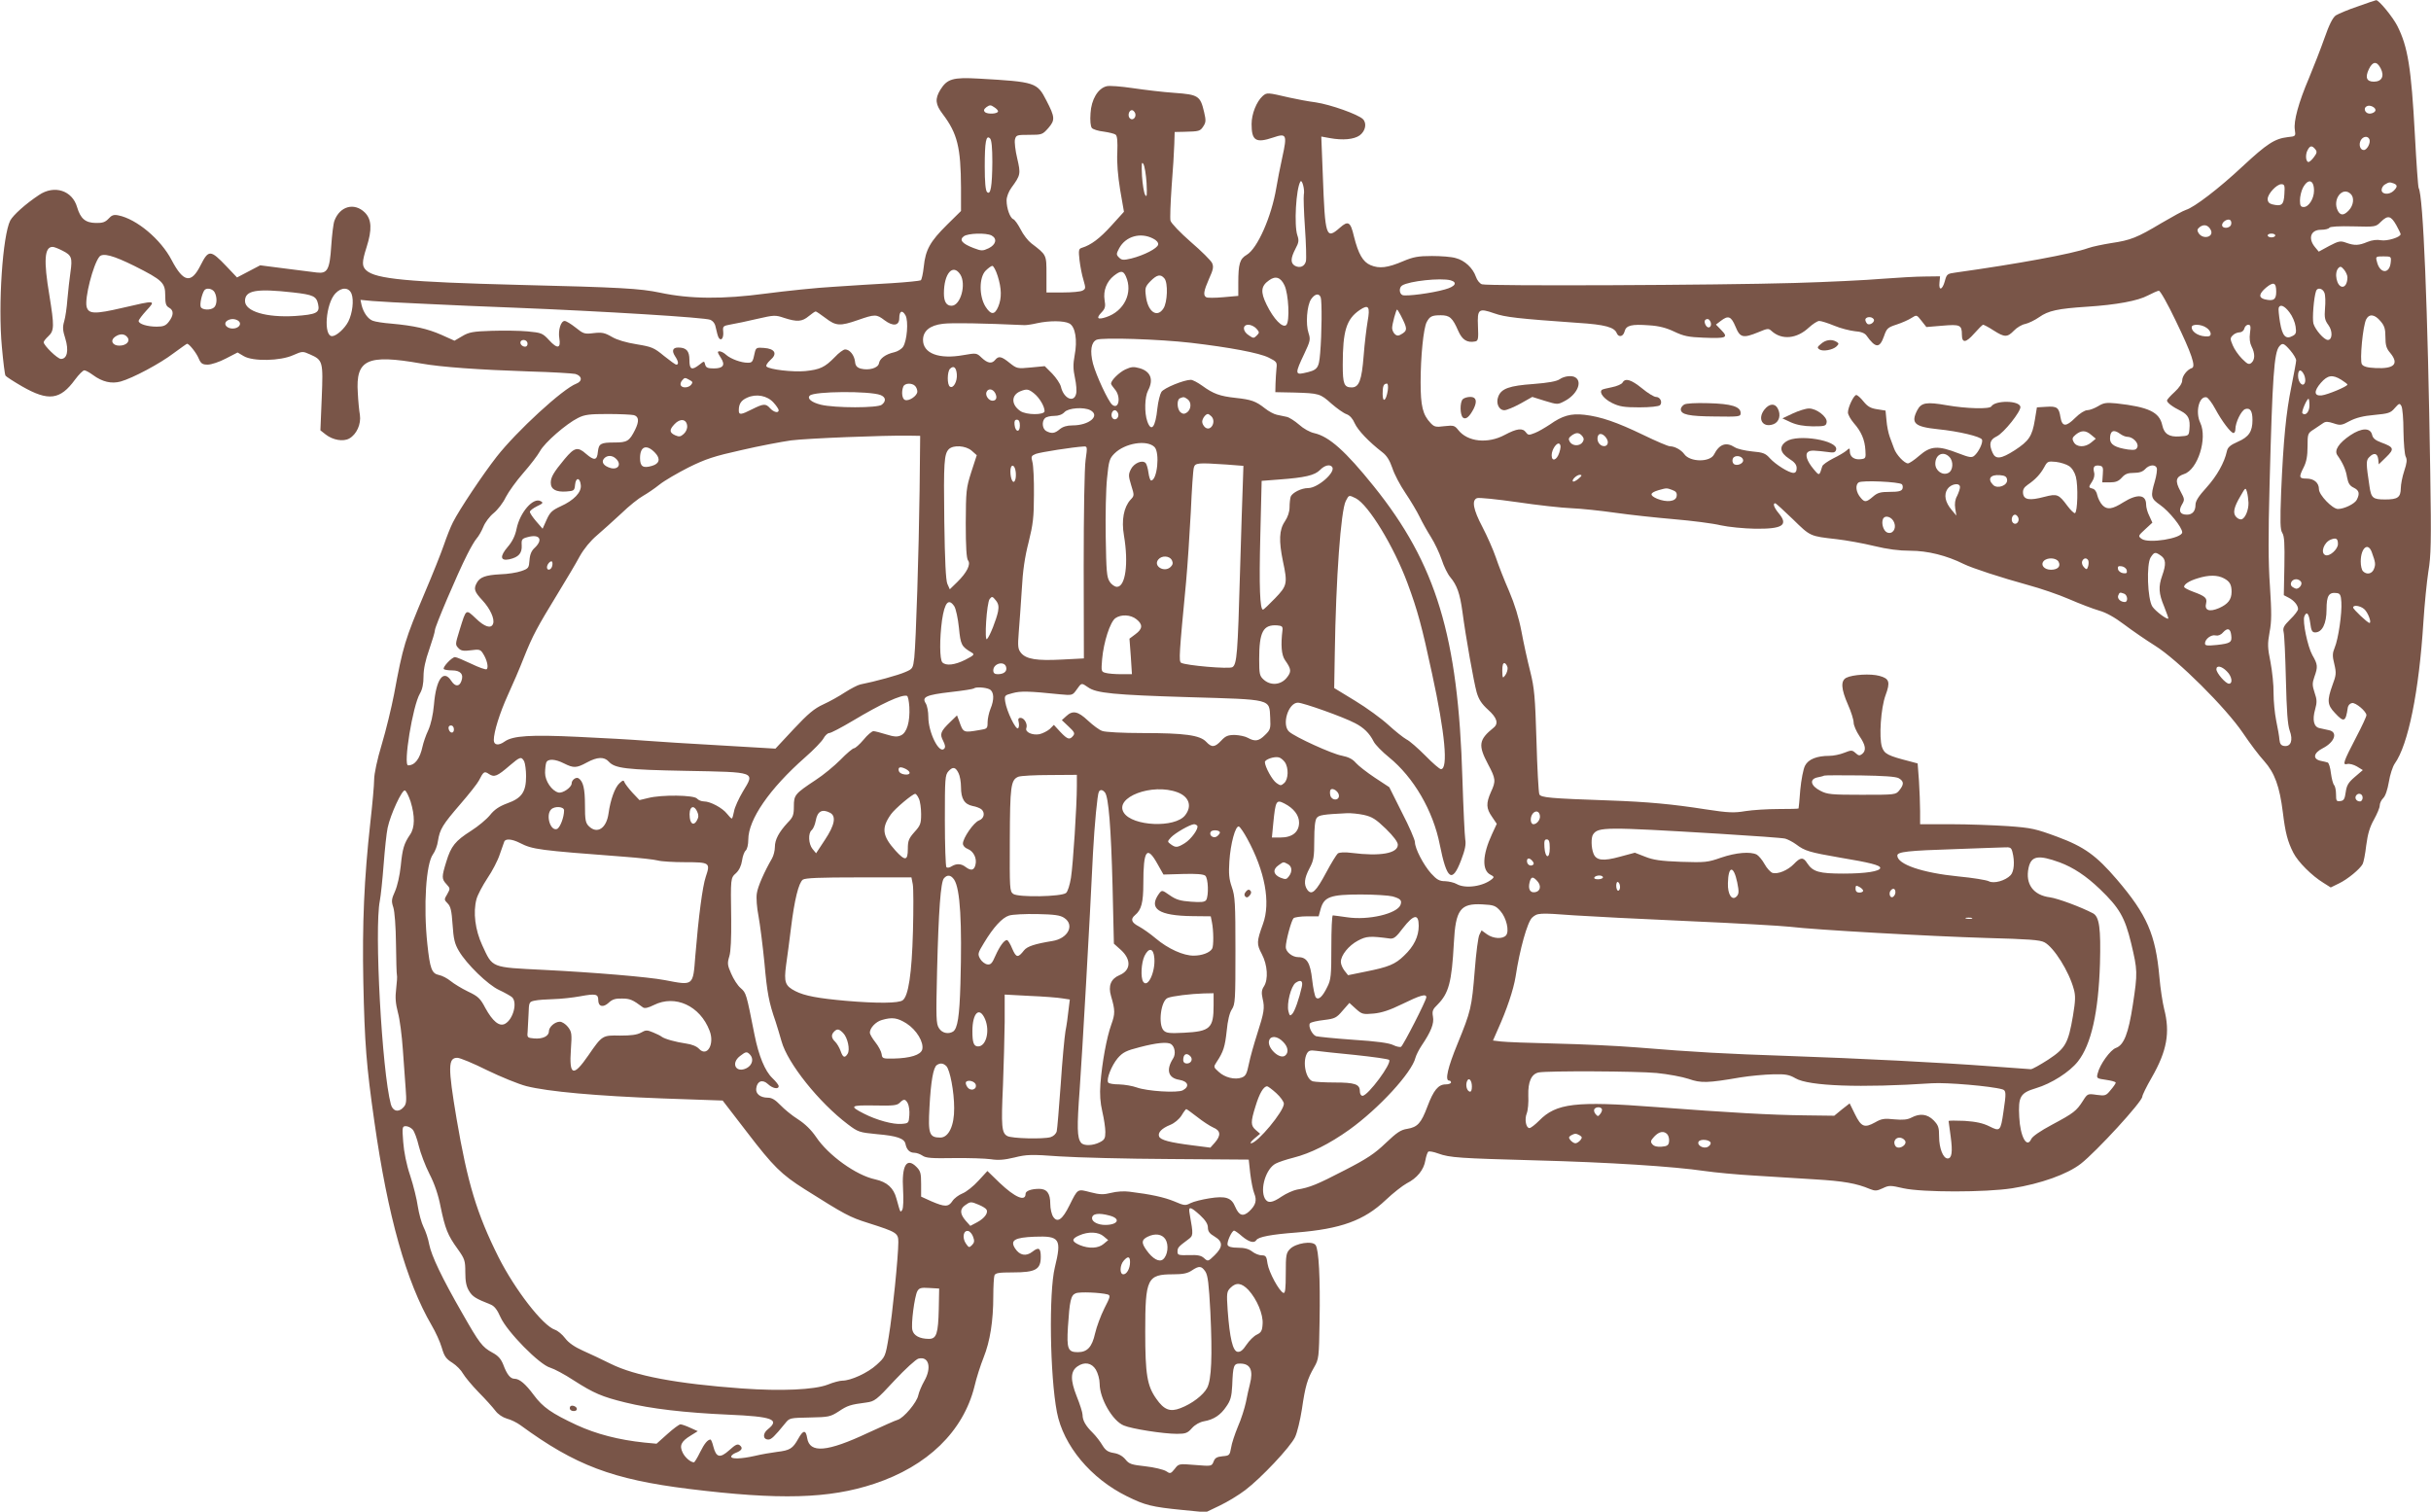 <?xml version="1.0" standalone="no"?>
<!DOCTYPE svg PUBLIC "-//W3C//DTD SVG 20010904//EN"
 "http://www.w3.org/TR/2001/REC-SVG-20010904/DTD/svg10.dtd">
<svg version="1.0" xmlns="http://www.w3.org/2000/svg"
 width="1280pt" height="796pt" viewBox="0 0 1280 796"
 preserveAspectRatio="xMidYMid meet">
<g transform="translate(0,796) scale(0.1,-0.1)"
fill="#795548" stroke="none">
<path d="M12414 7926 c-51 -17 -102 -39 -115 -47 -16 -11 -35 -48 -60 -120
-20 -57 -57 -151 -81 -209 -56 -131 -82 -229 -75 -273 5 -34 5 -35 -37 -39
-69 -8 -110 -35 -238 -154 -125 -117 -255 -216 -298 -229 -14 -4 -72 -36 -130
-70 -127 -76 -161 -90 -264 -105 -43 -7 -97 -18 -120 -26 -85 -31 -376 -84
-698 -129 -45 -6 -48 -8 -58 -46 -13 -47 -33 -52 -28 -6 l3 32 -80 -1 c-44 0
-145 -6 -225 -12 -80 -7 -287 -17 -460 -22 -405 -12 -1618 -17 -1647 -7 -12 4
-26 22 -32 40 -16 46 -59 86 -106 98 -22 7 -79 11 -126 11 -71 0 -98 -5 -150
-27 -82 -35 -126 -41 -173 -21 -40 17 -64 59 -87 151 -18 77 -30 85 -74 46
-73 -64 -78 -50 -90 277 l-8 203 44 -8 c70 -13 128 -7 158 14 31 23 39 64 17
86 -26 25 -169 76 -248 88 -40 5 -102 17 -138 25 -117 27 -119 28 -142 8 -32
-29 -58 -94 -58 -147 0 -88 22 -102 114 -71 70 24 74 15 48 -103 -12 -54 -26
-127 -32 -163 -25 -150 -99 -319 -156 -352 -36 -21 -44 -47 -44 -148 l0 -68
-79 -7 c-44 -4 -85 -4 -90 0 -17 10 -13 33 15 97 22 48 25 63 16 83 -6 13 -56
63 -112 111 -56 49 -103 98 -107 112 -3 13 0 94 6 180 7 86 13 186 14 222 l2
65 50 1 c80 2 84 3 101 29 14 21 14 32 4 75 -20 85 -30 92 -156 101 -60 4
-159 16 -220 25 -61 9 -123 14 -137 10 -46 -11 -81 -70 -85 -142 -3 -39 0 -69
7 -78 6 -7 34 -16 62 -19 28 -4 57 -11 63 -16 9 -7 11 -36 9 -93 -3 -53 3
-125 15 -198 l20 -115 -67 -74 c-61 -67 -106 -101 -155 -116 -16 -5 -18 -12
-12 -65 4 -33 13 -80 21 -105 12 -42 12 -46 -5 -55 -10 -6 -57 -10 -104 -10
l-86 0 0 95 c0 105 1 102 -80 164 -17 13 -42 45 -56 73 -14 27 -31 51 -39 54
-17 7 -35 57 -35 99 0 18 11 47 25 66 49 67 50 73 31 155 -10 41 -15 86 -12
99 6 24 10 25 75 25 67 0 70 1 101 36 36 42 35 57 -10 144 -49 96 -57 99 -355
116 -138 8 -168 -1 -204 -59 -29 -48 -26 -77 13 -128 77 -102 95 -175 96 -387
l0 -123 -74 -73 c-88 -87 -113 -131 -122 -220 -4 -37 -11 -69 -16 -72 -5 -3
-73 -10 -151 -15 -78 -4 -216 -13 -306 -19 -91 -5 -253 -22 -360 -36 -225 -30
-397 -29 -556 5 -105 22 -208 28 -745 41 -584 15 -751 31 -801 76 -24 22 -24
43 1 122 30 94 27 147 -9 183 -55 54 -131 34 -160 -43 -6 -15 -13 -76 -17
-134 -8 -124 -20 -146 -76 -139 -18 2 -93 12 -166 21 l-132 17 -61 -32 -61
-32 -56 59 c-84 88 -94 88 -136 5 -49 -98 -90 -91 -152 27 -57 110 -185 217
-281 236 -24 5 -35 1 -52 -18 -17 -18 -32 -23 -67 -22 -55 1 -80 23 -98 83
-25 88 -120 119 -201 64 -71 -47 -135 -105 -151 -134 -40 -79 -65 -443 -44
-667 7 -77 15 -144 19 -150 3 -5 43 -31 88 -57 138 -79 200 -71 278 36 20 27
42 49 49 49 7 0 27 -11 46 -25 49 -36 97 -47 145 -34 64 18 207 94 279 149 37
27 69 50 71 50 11 0 49 -48 61 -77 12 -28 20 -33 48 -33 18 0 61 14 95 32 l62
32 32 -19 c48 -29 194 -26 261 5 48 21 50 21 88 4 68 -30 70 -37 62 -230 l-7
-170 28 -22 c37 -29 92 -39 124 -21 39 22 63 76 56 124 -4 22 -9 74 -11 116
-12 176 49 205 333 155 106 -19 304 -33 572 -42 117 -3 225 -10 240 -13 36
-10 39 -38 6 -51 -72 -27 -315 -251 -420 -385 -72 -92 -197 -279 -230 -345
-13 -25 -34 -79 -48 -120 -14 -41 -59 -154 -100 -250 -105 -249 -115 -281
-162 -535 -14 -72 -43 -192 -65 -265 -24 -79 -40 -155 -40 -185 0 -27 -9 -129
-20 -225 -33 -299 -43 -535 -37 -840 7 -326 16 -441 58 -735 71 -500 168 -844
302 -1074 20 -34 44 -86 53 -117 13 -45 22 -59 56 -80 22 -14 47 -40 56 -57
10 -17 46 -61 82 -98 36 -36 75 -80 88 -97 14 -19 38 -35 61 -42 21 -5 53 -21
72 -35 288 -211 484 -285 886 -335 477 -59 738 -52 976 27 281 93 469 276 528
513 10 44 32 112 48 152 34 85 51 192 51 323 0 51 3 100 6 109 5 13 23 16 96
16 121 0 148 15 148 82 0 47 -11 53 -44 27 -33 -26 -67 -20 -91 17 -28 43 -3
58 103 62 132 5 143 -11 106 -162 -32 -132 -26 -568 11 -762 34 -176 178 -349
369 -443 95 -47 130 -56 293 -72 l122 -12 73 35 c40 19 101 56 135 82 83 63
237 226 262 279 11 23 27 89 36 147 18 124 29 159 64 220 25 44 26 50 29 245
4 225 -4 376 -21 399 -17 24 -104 10 -134 -20 -21 -21 -23 -32 -23 -129 0 -81
-3 -106 -12 -103 -22 7 -77 109 -84 154 -5 38 -9 44 -31 44 -14 0 -36 9 -50
20 -18 14 -41 20 -75 20 -33 0 -50 5 -54 14 -6 15 22 76 34 76 4 0 23 -13 42
-30 36 -30 64 -38 75 -20 10 17 78 30 211 40 234 19 356 63 470 171 39 37 89
76 111 88 54 27 90 71 98 121 4 22 11 43 16 46 5 3 28 -1 52 -10 61 -22 112
-25 512 -36 384 -10 727 -32 890 -56 55 -8 172 -19 260 -24 88 -6 232 -15 320
-20 152 -9 220 -21 291 -51 27 -11 37 -10 67 4 33 16 40 16 109 0 100 -22 432
-22 573 0 151 24 290 74 361 129 81 63 324 327 324 354 0 7 22 53 50 101 80
140 97 236 65 360 -8 32 -20 108 -25 168 -20 224 -65 328 -224 514 -108 126
-171 172 -314 225 -114 42 -135 47 -260 56 -76 5 -210 10 -299 10 l-163 0 0
68 c0 38 -3 110 -6 160 l-7 92 -41 11 c-117 30 -134 39 -147 76 -16 50 -6 204
19 272 26 70 20 88 -32 102 -46 13 -142 7 -175 -10 -30 -16 -27 -59 9 -141 17
-38 30 -80 30 -95 0 -14 14 -46 30 -70 33 -48 38 -76 15 -95 -13 -10 -19 -10
-35 5 -18 16 -22 16 -60 1 -22 -9 -57 -16 -78 -16 -66 0 -111 -18 -128 -52 -9
-17 -20 -74 -25 -127 -4 -53 -8 -97 -9 -98 0 -2 -48 -3 -106 -3 -58 0 -136 -5
-174 -11 -59 -10 -89 -9 -207 9 -178 28 -310 40 -508 47 -315 11 -363 15 -370
33 -4 10 -11 136 -15 282 -7 232 -11 277 -33 365 -14 55 -35 150 -46 210 -14
73 -36 144 -65 212 -25 57 -56 136 -70 178 -14 41 -46 113 -71 161 -48 91 -57
140 -28 151 10 4 105 -6 211 -21 107 -16 235 -30 285 -32 51 -2 155 -13 232
-24 77 -11 217 -26 310 -34 94 -8 204 -22 245 -32 41 -9 122 -17 180 -18 147
-2 178 19 125 82 -24 29 -32 52 -18 52 4 0 45 -38 93 -84 93 -91 89 -89 230
-105 52 -6 141 -22 198 -36 70 -17 131 -25 191 -25 90 0 191 -25 281 -70 45
-22 195 -71 340 -111 63 -17 160 -50 215 -74 55 -24 126 -51 157 -60 37 -10
83 -36 132 -73 41 -31 115 -82 163 -112 120 -75 373 -327 463 -460 35 -52 85
-119 112 -148 55 -62 81 -133 98 -270 13 -107 25 -153 55 -212 25 -49 97 -121
159 -159 l38 -24 43 21 c46 22 110 75 125 102 5 9 14 54 19 99 8 61 19 97 41
136 16 29 30 62 30 73 0 12 8 29 18 39 12 11 23 45 30 85 6 38 20 81 31 97 71
99 128 380 151 746 6 94 18 213 26 265 14 82 16 156 10 525 -13 864 -37 1456
-61 1495 -3 5 -12 131 -20 282 -19 352 -37 462 -92 571 -23 46 -98 138 -112
136 -3 0 -47 -15 -97 -33z m121 -326 c21 -41 6 -70 -36 -70 -38 0 -47 22 -26
66 20 42 42 43 62 4z m-7280 -226 c0 -14 -56 -17 -69 -4 -8 8 -6 15 8 26 17
12 23 12 40 0 12 -7 21 -17 21 -22z m7252 3 c-2 -7 -13 -13 -25 -15 -26 -4
-42 26 -21 38 16 11 52 -7 46 -23z m-6530 -13 c8 -21 -13 -42 -28 -27 -13 13
-5 43 11 43 6 0 13 -7 17 -16z m-752 -257 c-1 -128 -9 -177 -28 -158 -8 8 -12
53 -12 134 0 131 7 169 28 148 8 -8 12 -49 12 -124z m7251 119 c7 -19 -13 -56
-30 -56 -19 0 -28 28 -16 51 12 22 38 25 46 5z m-286 -51 c11 -13 10 -21 -7
-43 -11 -15 -24 -26 -29 -25 -14 3 -16 40 -4 62 13 25 23 26 40 6z m-6153
-178 c3 -65 2 -78 -7 -64 -7 11 -14 56 -17 100 -3 65 -2 78 7 64 7 -11 14 -56
17 -100z m828 -62 c-2 -11 0 -89 6 -174 6 -85 8 -165 5 -177 -7 -27 -31 -37
-57 -24 -25 14 -24 40 2 90 18 33 19 45 10 71 -18 53 -7 245 16 283 9 14 24
-44 18 -69z m5319 21 c0 -42 -28 -86 -54 -86 -16 0 -20 7 -20 35 0 20 7 49 15
65 27 52 59 45 59 -14z m420 38 c20 -8 20 -18 0 -38 -23 -23 -64 -21 -64 4 0
10 8 24 18 29 20 12 25 13 46 5z m-576 -56 c-3 -57 -14 -66 -64 -54 -16 4 -24
13 -24 28 0 27 47 78 72 78 17 0 19 -7 16 -52z m350 0 c19 -19 14 -59 -10 -85
-26 -28 -44 -29 -58 -4 -32 60 24 133 68 89z m239 -163 c12 -22 23 -44 23 -48
0 -16 -71 -38 -104 -32 -20 4 -47 1 -71 -9 -45 -19 -68 -20 -112 -4 -30 11
-39 9 -89 -17 l-55 -30 -20 24 c-38 46 -22 91 31 91 22 0 42 5 45 11 4 6 50 9
126 7 118 -3 118 -3 146 25 36 35 52 31 80 -18z m-870 1 c-8 -20 -47 -21 -47
-1 0 18 32 37 44 25 5 -5 6 -16 3 -24z m-107 -26 c20 -38 -41 -54 -64 -17 -9
14 -7 21 7 32 22 16 44 10 57 -15z m-6419 -30 c31 -17 23 -48 -15 -67 -32 -15
-38 -15 -80 1 -60 23 -77 43 -51 62 22 16 117 19 146 4z m6759 0 c0 -5 -9 -10
-20 -10 -11 0 -20 5 -20 10 0 6 9 10 20 10 11 0 20 -4 20 -10z m-5909 -16 c19
-9 29 -22 27 -32 -4 -20 -74 -56 -141 -73 -42 -10 -51 -9 -65 5 -15 15 -15 19
1 49 34 63 112 85 178 51z m-5742 -64 c48 -24 53 -37 42 -113 -5 -34 -12 -98
-16 -142 -3 -44 -11 -97 -17 -117 -9 -30 -8 -48 6 -91 19 -62 10 -107 -23
-107 -18 0 -91 71 -91 88 0 5 11 19 25 32 31 29 31 54 5 215 -31 184 -26 255
17 255 8 0 31 -9 52 -20z m380 -81 c147 -74 161 -88 161 -155 0 -43 4 -55 20
-64 26 -14 25 -40 -1 -74 -16 -21 -29 -26 -64 -26 -49 0 -95 14 -95 30 0 6 19
31 41 55 51 55 50 55 -126 14 -146 -34 -179 -33 -189 6 -11 45 34 221 67 263
18 22 73 7 186 -49z m11879 20 c-6 -64 -58 -61 -73 4 -7 26 -6 27 35 27 40 0
41 -1 38 -31z m-7335 -72 c21 -66 22 -117 3 -162 -19 -45 -39 -44 -68 2 -33
55 -33 151 1 187 14 14 30 26 36 26 6 0 19 -24 28 -53z m7107 -7 c0 -29 -11
-50 -26 -50 -30 0 -46 74 -21 99 10 10 15 8 30 -10 9 -11 17 -29 17 -39z
m-7304 15 c33 -51 2 -165 -46 -165 -27 0 -40 22 -40 65 0 105 47 159 86 100z
m872 -10 c39 -86 -9 -184 -104 -215 -45 -15 -54 -6 -24 25 19 20 22 31 16 65
-8 49 11 98 49 128 36 28 49 28 63 -3z m203 -11 c20 -24 16 -126 -5 -158 -34
-53 -84 -17 -93 69 -5 39 -2 47 25 75 34 34 53 38 73 14z m632 -36 c22 -46 29
-190 10 -209 -19 -19 -67 31 -104 107 -33 67 -30 98 13 128 34 25 61 16 81
-26z m875 26 c38 -11 25 -33 -30 -48 -69 -20 -203 -37 -223 -30 -18 7 -20 40
-2 51 37 23 202 41 255 27z m4347 -60 c0 -42 -14 -51 -61 -40 -33 9 -30 29 7
61 40 33 54 28 54 -21z m-10855 -3 c14 -26 13 -64 -2 -79 -17 -17 -65 -15 -71
2 -6 14 5 65 18 86 10 17 44 11 55 -9z m721 -8 c13 -34 5 -102 -17 -146 -19
-37 -62 -76 -85 -77 -47 -1 -34 171 17 225 32 34 71 33 85 -2z m10388 5 c5
-13 6 -49 3 -81 -4 -50 -1 -63 18 -89 23 -31 21 -78 -3 -78 -20 0 -66 53 -76
86 -7 26 2 139 14 172 7 20 35 14 44 -10z m-10695 2 c106 -12 122 -20 131 -62
10 -45 -8 -54 -122 -62 -150 -9 -263 24 -263 79 0 56 59 67 254 45z m9911
-147 c85 -175 108 -244 86 -251 -25 -8 -51 -42 -51 -65 0 -15 -15 -38 -40 -61
-22 -20 -40 -40 -40 -45 0 -11 28 -33 73 -55 40 -21 50 -43 45 -97 -3 -33 -4
-34 -52 -37 -55 -4 -81 13 -91 59 -15 69 -71 96 -242 115 -53 5 -67 3 -96 -15
-19 -11 -44 -21 -57 -21 -13 0 -40 -17 -63 -40 -49 -49 -69 -48 -78 3 -8 51
-18 59 -75 55 l-49 -3 -11 -67 c-14 -85 -31 -110 -106 -159 -72 -46 -100 -49
-116 -14 -21 46 -15 70 21 87 38 18 129 133 125 156 -6 34 -133 35 -153 2 -9
-15 -130 -12 -234 6 -108 19 -135 14 -156 -26 -35 -68 -15 -87 108 -100 111
-11 227 -39 233 -55 6 -16 -18 -66 -41 -85 -13 -11 -26 -9 -83 13 -108 42
-146 40 -207 -13 -25 -22 -52 -40 -59 -40 -19 0 -62 46 -73 78 -6 15 -16 43
-23 62 -7 19 -15 58 -17 86 l-5 52 -44 7 c-34 5 -50 14 -72 41 -15 19 -32 34
-38 34 -13 0 -44 -64 -44 -92 0 -11 14 -36 31 -56 39 -44 58 -88 61 -143 3
-42 1 -44 -25 -47 -34 -4 -57 13 -57 41 0 18 -2 19 -17 5 -10 -9 -42 -28 -71
-42 -29 -15 -55 -33 -57 -41 -16 -52 -15 -52 -46 -15 -36 43 -47 79 -28 91 13
9 31 8 119 -3 17 -2 25 2 28 15 10 48 -202 83 -262 43 -40 -26 -34 -60 14 -91
29 -18 40 -32 40 -50 0 -17 -6 -25 -17 -25 -24 0 -94 44 -124 77 -23 26 -36
31 -94 36 -37 4 -78 13 -91 22 -45 29 -81 17 -109 -38 -21 -42 -127 -41 -157
2 -16 22 -50 41 -75 41 -10 0 -73 27 -141 60 -139 67 -223 96 -310 106 -71 8
-116 -5 -181 -51 -26 -17 -61 -38 -80 -45 -30 -12 -35 -12 -46 3 -18 25 -48
21 -112 -13 -89 -48 -196 -37 -245 26 -19 24 -25 25 -72 20 -46 -6 -54 -4 -73
16 -42 44 -53 90 -53 215 0 135 15 285 32 317 16 30 27 36 74 36 47 0 62 -13
92 -82 21 -48 47 -64 89 -56 16 3 18 13 15 80 -4 91 3 97 86 68 56 -20 126
-28 439 -50 144 -9 194 -23 206 -55 10 -23 34 -18 41 10 8 32 37 39 129 32 51
-3 90 -13 132 -33 50 -24 76 -29 153 -32 122 -5 134 0 96 39 l-29 30 25 19
c40 31 55 25 78 -30 24 -59 40 -62 121 -29 48 20 53 21 69 6 54 -49 133 -41
196 18 21 19 45 35 55 35 10 0 45 -11 79 -25 33 -14 82 -26 108 -29 32 -2 52
-10 61 -22 49 -69 70 -69 93 -4 14 41 20 46 66 61 28 9 64 25 79 35 27 17 27
17 52 -15 l26 -33 84 7 c93 8 103 4 103 -47 0 -46 21 -44 64 5 23 26 44 47 48
47 4 0 29 -13 55 -30 58 -37 72 -37 107 -1 15 16 42 32 59 35 18 4 51 20 74
36 48 34 98 45 253 55 154 10 267 31 319 59 25 13 52 25 58 25 7 1 47 -70 88
-156z m-4501 121 c7 -19 6 -191 -3 -294 -7 -82 -13 -89 -88 -105 -43 -9 -43 3
3 99 33 70 35 78 24 112 -16 47 -9 144 13 178 20 29 42 34 51 10z m-4714 -34
c118 -6 328 -15 465 -20 477 -19 1010 -52 1035 -64 17 -8 26 -22 30 -46 4 -20
10 -41 14 -48 13 -21 27 -2 24 31 -3 30 -1 31 42 39 25 4 86 17 137 29 88 20
95 21 142 5 68 -22 94 -20 129 9 17 14 33 25 37 25 3 0 27 -16 52 -35 55 -42
76 -43 171 -10 89 31 97 31 139 -1 45 -34 78 -30 78 11 0 38 16 45 33 14 16
-30 8 -133 -13 -165 -8 -12 -29 -25 -47 -29 -45 -10 -76 -33 -80 -58 -4 -25
-53 -39 -96 -28 -20 6 -28 15 -30 37 -4 34 -28 64 -52 64 -9 0 -34 -18 -55
-41 -52 -53 -77 -65 -155 -73 -66 -6 -188 8 -204 24 -5 5 4 19 20 34 39 33 25
60 -34 64 -38 3 -42 1 -48 -25 -10 -49 -13 -53 -37 -53 -35 0 -89 20 -113 41
-19 18 -44 25 -44 14 0 -3 7 -17 16 -30 24 -37 12 -55 -37 -55 -32 0 -42 4
-46 20 -5 20 -5 20 -30 0 -41 -32 -53 -26 -53 25 0 47 -16 65 -59 65 -29 0
-35 -17 -17 -45 18 -27 21 -45 7 -45 -5 0 -34 21 -65 46 -52 43 -64 48 -143
61 -56 9 -104 23 -131 39 -38 22 -52 25 -96 20 -48 -6 -54 -4 -95 29 -24 19
-50 35 -58 35 -20 0 -35 -49 -28 -91 9 -54 -10 -58 -53 -11 -35 38 -41 40
-114 47 -42 4 -127 5 -190 3 -97 -3 -119 -7 -154 -28 l-41 -24 -69 31 c-73 32
-143 48 -264 59 -41 3 -85 10 -97 15 -25 9 -49 42 -59 82 l-6 28 63 -6 c35 -3
161 -10 279 -15z m4961 -92 c-6 -35 -16 -116 -21 -182 -10 -128 -24 -166 -63
-166 -40 0 -47 18 -47 119 0 179 19 241 90 289 46 31 55 18 41 -60z m4854 47
c15 -19 29 -52 32 -74 5 -33 2 -41 -16 -50 -36 -20 -54 0 -66 72 -6 36 -9 70
-7 76 7 21 31 11 57 -24z m-4680 -15 c35 -68 36 -79 10 -96 -20 -13 -28 -14
-40 -4 -8 7 -15 22 -15 33 0 20 21 97 26 97 2 0 10 -13 19 -30z m5159 -31 c21
-24 26 -41 26 -84 0 -42 5 -60 25 -83 48 -58 22 -85 -77 -80 -44 2 -64 8 -72
20 -12 20 5 203 23 237 16 30 45 26 75 -10z m-2668 10 c7 -12 -15 -31 -31 -26
-5 2 -11 11 -13 20 -4 19 32 24 44 6z m-8608 -11 c16 -16 -3 -38 -33 -38 -30
0 -49 22 -33 38 7 7 21 12 33 12 12 0 26 -5 33 -12z m7749 -4 c9 -25 -13 -40
-26 -16 -10 19 -6 32 11 32 5 0 11 -7 15 -16z m-3377 -7 c32 -16 44 -88 28
-170 -8 -44 -8 -71 2 -117 7 -32 10 -70 6 -84 -12 -49 -66 -24 -80 38 -4 16
-25 47 -46 69 l-39 39 -73 -7 c-71 -7 -74 -6 -112 24 -43 35 -58 38 -76 16
-18 -22 -40 -18 -71 11 -27 26 -28 26 -97 14 -128 -23 -212 9 -212 80 0 47 36
77 104 85 46 6 211 3 431 -7 11 0 40 4 65 10 64 14 141 14 170 -1z m985 -27
c17 -19 17 -22 2 -37 -15 -15 -18 -15 -41 1 -34 21 -35 56 -3 56 13 0 32 -9
42 -20z m5003 4 c24 -16 30 -43 10 -45 -44 -4 -88 20 -88 48 0 18 50 17 78 -3z
m229 -27 c-4 -29 -1 -53 8 -71 19 -37 19 -70 -1 -87 -13 -10 -20 -7 -49 22
-19 19 -41 51 -49 71 -14 33 -14 38 0 52 8 9 25 16 36 16 11 0 22 8 25 20 3
11 12 20 21 20 12 0 14 -9 9 -43z m-11177 -22 c18 -21 -4 -45 -42 -45 -36 0
-49 27 -23 46 25 18 50 18 65 -1z m5600 -30 c204 -24 360 -53 410 -78 42 -21
45 -24 41 -57 -2 -19 -4 -55 -5 -80 l-1 -45 100 -2 c130 -4 136 -5 196 -59 29
-25 64 -50 79 -55 17 -6 33 -24 43 -48 17 -37 74 -97 145 -152 24 -18 39 -43
53 -83 10 -32 41 -91 69 -132 27 -40 61 -97 75 -126 14 -29 41 -77 60 -107 19
-30 44 -83 56 -118 11 -35 32 -77 45 -92 36 -43 51 -87 64 -181 18 -137 60
-371 75 -425 11 -38 26 -61 60 -92 47 -42 57 -73 29 -95 -78 -63 -82 -92 -29
-192 41 -77 42 -89 15 -147 -26 -59 -25 -86 6 -130 l25 -37 -25 -54 c-51 -110
-54 -191 -8 -214 18 -9 20 -13 9 -22 -47 -40 -142 -53 -187 -27 -14 8 -41 14
-61 15 -30 0 -44 8 -74 41 -40 45 -85 131 -85 165 0 12 -30 82 -68 155 l-67
134 -76 50 c-42 28 -87 63 -100 78 -17 20 -39 31 -74 38 -51 9 -246 98 -277
126 -41 36 -5 153 46 153 27 0 239 -75 301 -108 45 -23 76 -53 98 -97 8 -16
45 -54 81 -83 129 -105 232 -281 267 -460 37 -185 65 -205 112 -82 21 55 27
84 22 110 -3 19 -10 163 -15 320 -22 750 -138 1131 -467 1540 -148 184 -234
261 -312 279 -24 5 -58 24 -81 45 -22 19 -51 38 -65 41 -14 3 -37 8 -52 11
-15 3 -43 18 -63 34 -48 38 -72 46 -155 55 -82 9 -116 21 -175 64 -24 17 -50
31 -60 31 -36 0 -142 -43 -155 -64 -7 -11 -17 -50 -21 -86 -10 -100 -32 -128
-53 -69 -16 45 -14 129 4 163 30 57 14 100 -44 117 -32 9 -44 8 -75 -6 -34
-16 -76 -58 -76 -75 0 -4 9 -17 20 -30 34 -39 21 -110 -14 -81 -21 18 -84 153
-101 216 -17 67 -10 113 19 126 29 13 331 3 496 -16z m-3495 5 c3 -5 4 -14 0
-20 -8 -13 -35 -1 -35 16 0 16 26 19 35 4z m9284 -45 c17 -20 31 -43 31 -53 0
-9 -12 -71 -25 -137 -28 -137 -42 -278 -54 -555 -6 -160 -5 -199 6 -216 11
-17 13 -57 11 -175 l-3 -153 25 -13 c28 -14 50 -40 50 -60 0 -8 -18 -32 -41
-54 -34 -34 -40 -45 -35 -67 4 -15 9 -128 12 -252 4 -164 9 -236 20 -267 19
-51 6 -86 -29 -81 -16 2 -23 11 -25 33 -1 17 -9 62 -17 100 -8 39 -14 104 -14
145 1 41 -7 115 -16 163 -16 78 -16 97 -5 158 11 57 11 103 2 242 -9 125 -9
271 -2 532 15 575 24 698 51 731 17 20 24 18 58 -21z m-7021 -126 c3 -37 -18
-76 -36 -65 -16 9 -15 79 0 94 19 19 33 8 36 -29z m7094 -3 c6 -14 8 -32 4
-41 -10 -26 -36 1 -36 36 0 35 16 38 32 5z m196 -26 c17 -11 32 -22 32 -25 0
-10 -106 -54 -136 -57 -40 -4 -42 22 -4 66 36 41 61 45 108 16z m-8697 -1 c16
-8 18 -13 8 -25 -13 -16 -45 -19 -54 -4 -4 6 -1 17 5 25 15 18 16 18 41 4z
m1187 -31 c7 -7 12 -20 12 -30 0 -22 -44 -52 -65 -44 -15 5 -20 42 -9 70 7 19
45 21 62 4z m2489 -25 c-9 -55 -27 -66 -27 -17 0 41 5 54 23 54 5 0 7 -16 4
-37z m-2067 -13 c12 -23 6 -40 -14 -40 -20 0 -39 27 -32 45 8 21 33 19 46 -5z
m204 -1 c28 -22 56 -68 56 -94 0 -21 -97 -21 -128 1 -49 34 -48 84 1 104 33
13 42 12 71 -11z m-808 -9 c28 -11 31 -32 7 -51 -21 -18 -247 -18 -321 0 -49
12 -74 33 -58 48 22 23 314 25 372 3z m-563 -40 c15 -16 27 -35 27 -40 0 -17
-26 -11 -45 10 -23 26 -35 25 -95 -5 -59 -30 -70 -31 -70 -6 0 34 12 53 44 67
48 22 106 11 139 -26z m2181 17 c21 -16 18 -55 -6 -70 -12 -8 -21 -7 -32 2
-19 16 -21 67 -3 74 19 8 22 8 41 -6z m5410 -50 c35 -65 82 -127 96 -127 6 0
10 9 10 20 0 35 31 99 52 106 26 8 38 -10 38 -58 0 -60 -19 -89 -77 -114 -41
-18 -54 -30 -58 -51 -13 -59 -52 -129 -107 -190 -41 -45 -58 -71 -58 -91 0
-33 -16 -52 -45 -52 -36 0 -46 19 -27 52 16 27 15 30 -7 71 -30 55 -25 76 19
91 72 23 124 188 85 270 -27 57 -6 142 33 134 8 -2 29 -29 46 -61z m496 18 c0
-34 -21 -57 -37 -41 -7 6 23 76 32 76 3 0 5 -16 5 -35z m495 -135 c1 -63 6
-124 12 -135 8 -15 6 -33 -8 -75 -10 -30 -18 -71 -18 -91 -1 -48 -16 -59 -82
-59 -65 0 -74 7 -83 70 -18 119 -19 136 -1 153 24 25 43 21 47 -10 l3 -28 39
38 c44 43 42 52 -26 77 -30 11 -44 22 -48 40 -9 39 -55 38 -115 -2 -61 -41
-86 -80 -68 -105 29 -41 45 -77 51 -116 6 -32 14 -45 35 -55 29 -14 33 -31 16
-64 -11 -21 -66 -48 -99 -48 -29 0 -100 74 -100 104 0 34 -26 56 -66 56 -39 0
-41 7 -14 60 14 28 20 59 20 109 0 67 1 70 33 90 17 11 39 26 49 33 13 9 25 9
55 -1 35 -12 43 -11 85 12 33 17 71 27 129 32 74 7 86 10 108 36 23 26 26 27
35 11 6 -9 11 -69 11 -132z m-6914 110 c54 -29 -6 -80 -94 -80 -30 0 -51 -7
-67 -20 -26 -22 -42 -25 -71 -10 -21 12 -25 50 -7 68 7 7 28 12 48 12 24 0 43
7 55 20 20 22 101 28 136 10z m146 -16 c8 -21 -13 -42 -28 -27 -13 13 -5 43
11 43 6 0 13 -7 17 -16z m-2549 -10 c26 -8 28 -32 6 -77 -30 -60 -42 -67 -108
-67 -74 0 -83 -6 -88 -49 -4 -46 -19 -48 -62 -11 -44 39 -61 35 -113 -27 -59
-71 -73 -96 -73 -125 0 -35 28 -50 83 -46 40 3 42 5 45 36 4 40 26 38 30 -2 5
-38 -37 -81 -106 -112 -45 -21 -56 -31 -74 -71 l-21 -47 -33 38 c-19 22 -34
44 -34 51 0 6 17 19 37 29 32 15 35 19 20 27 -39 22 -109 -58 -127 -145 -7
-36 -22 -67 -46 -95 -44 -51 -40 -76 8 -66 49 11 67 32 65 73 -2 32 1 36 32
44 62 17 82 -13 37 -56 -17 -15 -26 -35 -28 -66 -3 -40 -5 -44 -43 -57 -22 -8
-72 -16 -111 -17 -77 -4 -108 -15 -124 -46 -17 -31 -12 -46 30 -91 41 -44 66
-99 56 -124 -10 -27 -45 -16 -91 29 -53 50 -50 51 -84 -58 -25 -82 -25 -80 -5
-101 12 -12 27 -14 64 -9 43 6 50 4 63 -17 21 -32 31 -75 19 -83 -5 -3 -42 10
-81 29 -40 19 -78 35 -85 35 -17 0 -68 -55 -59 -63 3 -4 23 -7 44 -7 44 0 62
-21 48 -57 -11 -30 -33 -29 -53 2 -41 63 -80 9 -91 -125 -5 -55 -16 -103 -30
-135 -13 -27 -26 -66 -30 -85 -14 -65 -40 -100 -76 -100 -27 0 24 314 62 378
13 22 19 52 19 91 0 38 10 85 30 141 16 47 30 92 30 102 0 18 118 296 170 398
18 36 40 74 50 85 10 11 26 39 35 61 9 23 33 55 54 72 21 17 50 54 64 84 15
29 56 86 92 127 36 41 76 93 88 115 25 46 138 144 200 175 35 18 61 21 157 21
63 0 125 -3 138 -6z m3040 -6 c28 -28 -3 -83 -33 -58 -8 7 -15 20 -15 29 0 17
18 41 30 41 3 0 11 -5 18 -12z m-2760 -49 c2 -15 -5 -32 -18 -44 -17 -15 -24
-16 -45 -7 -31 14 -32 29 -3 59 29 31 62 27 66 -8z m1752 0 c0 -38 -24 -35
-28 4 -2 19 1 27 12 27 11 0 16 -10 16 -31z m5641 -49 l24 -20 -24 -20 c-32
-27 -77 -26 -92 2 -10 18 -8 24 11 40 29 23 52 23 81 -2z m153 5 c11 -8 27
-15 37 -15 29 0 61 -33 53 -54 -6 -15 -14 -17 -49 -13 -67 10 -95 26 -95 57 0
43 19 51 54 25z m-2833 -11 c9 -11 10 -20 2 -32 -14 -22 -53 -22 -67 1 -9 15
-7 21 8 33 25 18 40 18 57 -2z m130 -16 c13 -24 -2 -44 -26 -35 -19 8 -29 32
-21 52 7 19 33 9 47 -17z m-3619 -268 c-4 -320 -19 -795 -28 -883 -7 -57 -8
-59 -48 -76 -36 -16 -159 -50 -236 -65 -14 -3 -50 -22 -80 -41 -30 -20 -82
-49 -115 -64 -48 -22 -80 -49 -156 -130 l-96 -103 -289 17 c-159 9 -338 20
-399 25 -60 5 -218 14 -350 20 -251 12 -344 6 -387 -24 -33 -24 -58 -20 -58 7
0 43 31 142 74 237 24 52 63 142 85 199 46 115 68 156 181 341 42 69 93 154
112 190 23 41 57 82 90 110 29 25 87 77 129 116 41 40 93 81 115 93 21 12 60
38 86 59 26 21 95 61 154 91 89 44 134 59 278 91 94 22 212 44 261 51 85 11
492 27 620 25 l60 -1 -3 -285z m1237 226 c29 -30 14 -176 -18 -176 -5 0 -11
19 -14 41 -3 23 -10 46 -15 51 -18 18 -61 -1 -77 -32 -14 -28 -14 -35 1 -85
17 -54 17 -55 -4 -77 -35 -39 -48 -107 -34 -188 25 -147 8 -270 -37 -270 -11
0 -29 12 -38 27 -16 23 -18 56 -21 235 -2 114 1 254 7 310 9 92 13 104 39 130
55 55 171 74 211 34z m2131 -30 c-13 -40 -40 -49 -40 -13 0 31 29 72 42 59 7
-7 6 -22 -2 -46z m-4760 -1 c29 -31 22 -57 -17 -68 -47 -14 -63 -4 -63 41 0
63 35 75 80 27z m1666 12 l27 -24 -29 -89 c-27 -85 -28 -98 -29 -270 0 -125 4
-185 12 -195 16 -20 -6 -64 -57 -114 l-39 -38 -13 29 c-8 20 -13 119 -16 328
-4 313 -1 355 24 381 24 23 88 19 120 -8z m600 -49 c-6 -42 -10 -278 -10 -559
l1 -486 -116 -6 c-132 -7 -188 2 -215 35 -16 20 -18 33 -12 108 4 47 11 148
16 225 5 98 16 173 36 250 23 93 28 131 28 250 1 77 -3 155 -8 172 -8 30 -6
33 18 43 24 9 197 36 252 39 19 1 20 -1 10 -71z m4548 16 c23 -23 20 -71 -5
-84 -30 -16 -69 11 -69 48 0 49 42 69 74 36z m-7020 -10 c29 -28 12 -58 -27
-49 -37 10 -53 31 -37 50 16 19 44 19 64 -1z m5934 -6 c4 -19 -35 -35 -50 -20
-6 6 -8 18 -4 27 8 21 50 16 54 -7z m1716 -32 c15 -9 30 -33 36 -56 13 -48 9
-189 -5 -192 -5 -1 -23 16 -40 39 -45 61 -54 64 -120 47 -79 -21 -109 -16
-113 18 -2 19 4 31 24 45 41 28 67 56 87 92 17 32 20 33 62 29 25 -3 56 -13
69 -22z m-4437 8 l90 -7 -3 -91 c-2 -50 -9 -262 -15 -471 -12 -424 -16 -483
-40 -498 -18 -11 -246 9 -270 23 -13 8 -10 48 26 425 8 88 19 255 25 370 5
116 12 220 16 233 7 25 20 26 171 16z m-1109 -38 c2 -15 1 -35 -3 -44 -9 -25
-25 4 -25 46 0 41 23 39 28 -2z m1667 24 c17 -28 -77 -110 -127 -110 -36 0
-83 -24 -92 -45 -3 -9 -6 -34 -6 -55 0 -25 -9 -52 -25 -76 -30 -44 -32 -102
-10 -209 25 -117 23 -129 -42 -196 -31 -32 -59 -59 -63 -59 -16 0 -21 118 -14
390 l7 288 91 7 c137 10 188 22 216 50 25 26 54 32 65 15z m4057 -37 l-3 -43
40 0 c31 0 46 6 63 25 17 19 31 25 63 25 29 0 47 6 60 20 21 23 53 26 61 6 3
-8 -1 -39 -10 -70 -24 -81 -21 -91 28 -125 47 -33 116 -118 116 -144 0 -32
-179 -61 -214 -34 -19 14 -18 16 19 50 l38 35 -16 35 c-10 19 -17 46 -17 60 0
54 -46 58 -120 12 -58 -37 -85 -40 -109 -16 -12 12 -24 36 -28 53 -3 18 -14
33 -25 35 -22 6 -22 7 -2 38 10 15 14 34 10 48 -7 29 1 39 29 35 17 -3 20 -9
17 -45z m-2761 -24 c-13 -11 -26 -17 -29 -14 -8 8 20 35 37 35 12 -1 11 -5 -8
-21z m2257 -5 c4 -30 -50 -50 -73 -28 -32 32 -16 56 35 52 27 -2 36 -8 38 -24z
m-554 -24 c5 -5 6 -16 3 -24 -5 -12 -21 -16 -66 -16 -49 0 -65 -4 -89 -25 -35
-30 -44 -31 -64 -7 -26 29 -31 69 -11 82 20 12 212 3 227 -10z m306 -15 c0 -9
-7 -29 -15 -46 -11 -19 -14 -42 -10 -67 l6 -37 -25 30 c-34 40 -42 80 -22 110
19 28 66 35 66 10z m-1515 -15 c20 -7 26 -16 23 -33 -4 -28 -51 -34 -103 -13
-41 18 -39 31 8 45 43 12 42 12 72 1z m3034 -67 c1 -37 -16 -80 -35 -87 -7 -3
-21 2 -29 11 -20 20 -14 51 23 113 25 44 26 44 33 20 4 -14 7 -39 8 -57z
m-4700 23 c67 -35 200 -253 272 -447 53 -143 76 -228 129 -475 69 -316 86
-504 47 -504 -7 0 -44 32 -82 71 -39 39 -83 78 -100 86 -16 9 -59 43 -95 76
-36 33 -114 90 -175 127 l-110 67 3 179 c6 401 32 755 58 806 17 33 16 32 53
14z m3488 -102 c8 -21 -13 -42 -28 -27 -13 13 -5 43 11 43 6 0 13 -7 17 -16z
m-653 -27 c12 -32 -10 -62 -37 -51 -19 7 -32 46 -23 70 10 25 49 13 60 -19z
m2336 -112 c0 -27 -44 -67 -66 -58 -28 11 -8 68 29 82 28 11 37 5 37 -24z
m178 -42 c20 -55 21 -64 12 -88 -10 -27 -38 -33 -58 -13 -7 7 -12 29 -12 51 0
71 38 104 58 50z m-1110 -19 c26 -18 28 -45 7 -104 -21 -59 -19 -95 10 -164
13 -33 23 -61 22 -63 -7 -7 -68 39 -84 63 -26 40 -32 223 -9 259 19 29 24 30
54 9z m-5208 -23 c7 -15 6 -24 -6 -36 -33 -32 -94 4 -65 39 18 22 58 20 71 -3z
m4669 -9 c13 -24 -4 -42 -40 -42 -35 0 -56 24 -39 45 18 21 67 19 79 -3z m156
8 c3 -6 3 -20 0 -31 -6 -19 -9 -20 -22 -6 -9 9 -13 23 -10 31 7 18 23 21 32 6z
m-8089 -35 c-7 -18 -26 -20 -26 -2 0 18 24 41 28 27 2 -6 1 -17 -2 -25z m8292
-18 c3 -14 -1 -18 -20 -15 -12 2 -24 11 -26 21 -3 14 1 18 20 15 12 -2 24 -11
26 -21z m511 -42 c31 -16 41 -33 41 -71 0 -41 -19 -65 -66 -86 -52 -22 -78
-12 -68 26 6 27 -5 37 -68 60 -27 10 -48 21 -48 26 0 14 28 32 72 45 57 18
103 18 137 0z m408 -21 c5 -14 -11 -34 -27 -34 -3 0 -11 4 -19 9 -19 12 -6 41
19 41 11 0 23 -7 27 -16z m-933 -60 c19 -7 22 -44 4 -44 -23 0 -41 18 -35 34
7 18 9 18 31 10z m1144 -44 c4 -58 -16 -195 -35 -240 -12 -29 -13 -44 -2 -87
11 -47 10 -58 -10 -111 -29 -81 -27 -104 13 -146 48 -52 57 -48 68 29 2 11 11
21 22 23 19 4 76 -44 76 -64 0 -7 -24 -59 -54 -116 -67 -129 -74 -148 -47
-141 11 3 34 -3 51 -13 l31 -19 -42 -36 c-34 -29 -43 -44 -48 -80 -5 -36 -10
-45 -28 -47 -21 -3 -23 1 -23 35 0 22 -5 44 -10 49 -6 6 -13 34 -17 63 -3 29
-11 54 -17 56 -6 2 -23 6 -38 9 -42 10 -37 41 12 66 63 32 81 85 33 95 -16 4
-38 8 -50 11 -30 6 -39 43 -23 99 10 36 10 51 -3 88 -12 37 -13 49 -1 83 19
53 18 65 -11 115 -25 46 -52 176 -42 203 12 30 24 16 31 -34 5 -40 10 -50 26
-50 37 0 60 46 60 121 0 73 12 92 55 86 16 -2 21 -11 23 -47z m-7073 -50 c-8
-40 -43 -130 -58 -145 -15 -17 -2 191 14 211 12 15 15 14 32 -7 14 -17 17 -32
12 -59z m-230 27 c8 -13 19 -63 24 -112 9 -91 13 -99 67 -131 17 -10 13 -14
-33 -38 -56 -28 -102 -33 -121 -14 -15 15 -15 126 -2 222 14 95 35 118 65 73z
m7423 -14 c20 -17 41 -73 28 -73 -10 0 -86 72 -86 81 0 15 37 10 58 -8z
m-6464 -54 c34 -27 33 -50 -5 -78 l-32 -24 7 -93 6 -94 -57 0 c-32 0 -69 3
-82 7 -23 6 -23 9 -18 72 8 90 42 196 70 216 30 21 80 19 111 -6z m769 -54
c-10 -82 -6 -133 13 -161 34 -48 35 -61 8 -94 -32 -38 -85 -41 -121 -8 -21 19
-23 30 -23 107 0 145 21 183 95 178 24 -2 29 -6 28 -22z m4995 -29 c5 -38 -3
-44 -75 -52 -52 -5 -63 -4 -63 8 0 23 33 48 56 42 12 -3 27 2 39 16 24 26 39
21 43 -14z m-6450 -170 c5 -22 -13 -36 -45 -36 -16 0 -23 6 -23 20 0 38 61 52
68 16z m2640 -2 c1 -10 -4 -28 -12 -39 -14 -19 -15 -17 -16 23 0 31 4 42 13
40 6 -3 13 -13 15 -24z m3787 -19 c27 -26 33 -65 11 -65 -17 0 -66 56 -66 76
0 22 28 17 55 -11z m-5996 -84 c43 -31 136 -40 531 -52 441 -13 423 -8 428
-108 3 -57 1 -64 -27 -91 -33 -33 -53 -36 -91 -15 -14 8 -45 14 -68 15 -36 0
-49 -5 -72 -30 -34 -36 -50 -37 -79 -6 -33 35 -114 46 -334 46 -106 0 -198 5
-213 11 -16 5 -49 30 -76 55 -52 49 -80 55 -114 23 l-23 -21 36 -34 c30 -28
34 -36 23 -49 -18 -22 -29 -19 -67 21 l-34 37 -22 -22 c-13 -11 -37 -23 -54
-27 -37 -7 -77 11 -69 32 8 21 -11 54 -30 54 -12 0 -15 -6 -10 -24 3 -14 1
-28 -4 -31 -12 -8 -59 89 -67 139 -5 34 -4 35 38 46 42 12 85 11 250 -6 65 -6
66 -6 88 25 26 37 25 36 60 12z m-518 -11 c23 -13 25 -53 4 -103 -8 -20 -15
-52 -15 -70 0 -33 -2 -35 -42 -41 -87 -15 -86 -15 -108 48 l-11 29 -35 -34
c-52 -50 -57 -64 -38 -100 11 -22 13 -34 5 -42 -27 -27 -83 87 -83 168 0 27
-6 60 -14 72 -21 33 2 44 132 59 64 7 119 16 122 19 9 9 62 6 83 -5z m-423
-93 c4 -78 -13 -135 -44 -149 -19 -9 -36 -8 -78 5 -29 9 -59 17 -67 17 -8 0
-32 -20 -52 -45 -21 -25 -44 -45 -50 -45 -7 0 -39 -27 -72 -61 -33 -33 -91
-81 -130 -106 -110 -73 -115 -79 -115 -139 0 -44 -4 -57 -32 -85 -47 -51 -68
-90 -68 -129 0 -19 -7 -46 -15 -60 -41 -71 -75 -148 -80 -184 -4 -23 0 -76 9
-121 8 -44 22 -154 31 -245 14 -157 23 -207 59 -310 8 -25 22 -71 31 -103 32
-116 198 -323 349 -437 54 -41 61 -43 153 -52 107 -9 146 -23 151 -53 6 -29
22 -45 46 -45 12 0 31 -7 43 -15 18 -13 50 -15 165 -13 79 1 166 -2 195 -6 38
-6 70 -4 124 9 64 16 88 17 238 6 91 -6 353 -13 581 -14 l415 -3 8 -74 c5 -40
14 -87 21 -104 15 -37 8 -62 -27 -95 -32 -29 -53 -22 -73 24 -20 49 -50 59
-137 45 -38 -6 -82 -17 -98 -25 -27 -14 -33 -14 -86 9 -54 22 -122 37 -236 51
-28 4 -69 1 -96 -6 -40 -10 -59 -10 -109 3 -70 18 -66 21 -111 -69 -37 -75
-63 -93 -85 -61 -9 13 -16 43 -16 70 0 54 -18 78 -58 78 -42 0 -72 -11 -72
-26 0 -43 -55 -20 -137 58 l-64 62 -47 -51 c-26 -29 -64 -59 -84 -67 -20 -8
-44 -26 -53 -40 -21 -32 -40 -32 -110 -2 l-55 25 0 66 c0 57 -3 69 -25 91 -52
52 -78 6 -70 -121 3 -51 1 -96 -4 -105 -11 -16 -9 -20 -31 59 -15 56 -49 87
-112 101 -100 21 -247 127 -311 223 -26 38 -58 69 -95 93 -32 20 -73 54 -93
75 -27 28 -45 39 -66 39 -40 0 -66 21 -61 50 5 38 33 48 61 22 24 -23 57 -30
57 -11 0 6 -15 25 -33 42 -39 37 -72 117 -94 227 -44 222 -44 221 -73 247 -16
13 -38 48 -50 76 -20 45 -21 55 -10 91 8 25 11 97 10 196 -3 218 -4 216 26
243 16 15 27 39 31 65 3 23 12 47 19 53 8 7 14 31 14 58 0 106 112 268 298
432 46 40 90 86 98 101 8 15 22 28 30 28 9 0 64 29 123 64 152 91 258 140 286
132 6 -1 11 -28 13 -59z m-2398 -118 c0 -24 -23 -21 -28 4 -2 10 3 17 12 17
10 0 16 -9 16 -21z m4375 -172 c21 -30 19 -90 -3 -110 -17 -15 -20 -15 -41 0
-22 15 -60 84 -61 110 0 14 49 31 73 25 10 -2 24 -14 32 -25z m-4005 4 c5 -11
10 -46 10 -78 0 -83 -23 -116 -99 -143 -43 -16 -68 -33 -91 -62 -18 -22 -62
-59 -100 -83 -83 -53 -105 -80 -130 -162 -25 -81 -25 -91 1 -119 20 -22 20
-23 4 -52 -17 -28 -17 -30 2 -49 16 -16 21 -39 26 -112 5 -75 11 -101 33 -138
40 -69 153 -179 212 -206 28 -13 58 -30 67 -37 31 -26 8 -117 -36 -141 -30
-16 -65 13 -104 84 -26 50 -38 61 -91 86 -33 16 -74 41 -91 55 -17 14 -45 29
-62 32 -38 8 -47 33 -61 164 -21 200 -7 422 30 472 11 15 23 46 26 70 10 62
24 85 118 194 46 53 90 109 97 123 25 49 29 52 54 35 28 -18 43 -12 110 46 53
45 60 48 75 21z m445 -1 c32 -36 90 -43 407 -49 373 -7 363 -4 300 -108 -22
-37 -44 -85 -47 -105 -4 -21 -9 -38 -12 -38 -3 0 -14 11 -25 25 -24 31 -88 65
-121 65 -14 0 -30 7 -37 15 -16 19 -187 21 -257 3 l-46 -11 -37 39 c-20 22
-39 47 -42 55 -4 12 -9 11 -26 -5 -24 -21 -48 -87 -58 -160 -11 -78 -60 -110
-104 -66 -17 17 -20 33 -20 111 0 85 -9 125 -34 141 -13 8 -36 -9 -36 -27 0
-21 -48 -54 -70 -48 -35 9 -70 61 -70 103 0 21 3 45 6 54 8 22 47 20 94 -4 50
-25 65 -25 120 5 55 30 91 31 115 5z m1566 -40 c28 -16 23 -32 -8 -28 -17 2
-29 10 -31 21 -4 19 10 22 39 7z m276 -21 c7 -13 13 -47 13 -74 0 -61 18 -90
61 -99 18 -3 38 -11 46 -17 21 -18 15 -49 -12 -59 -28 -10 -85 -93 -85 -122 0
-11 11 -23 25 -28 31 -12 50 -50 41 -84 -7 -29 -23 -33 -52 -11 -23 18 -48 19
-74 3 -10 -7 -23 -9 -27 -4 -4 4 -8 115 -8 246 0 221 1 239 19 259 23 25 37
23 53 -10z m623 -68 c0 -104 -20 -414 -31 -483 -6 -37 -17 -73 -26 -80 -24
-20 -252 -24 -278 -5 -19 14 -19 27 -18 284 1 282 5 317 45 333 13 5 87 9 166
9 l142 1 0 -59z m4328 41 c27 -16 28 -32 3 -63 -19 -24 -22 -24 -198 -24 -161
0 -182 2 -218 21 -51 26 -59 60 -18 70 15 3 33 7 38 10 6 2 91 2 190 1 123 -2
187 -6 203 -15z m-3798 -74 c61 -23 78 -73 40 -121 -53 -68 -278 -58 -323 14
-51 81 150 157 283 107z m850 -18 c0 -27 -37 -26 -45 0 -3 11 -3 24 0 30 10
16 45 -8 45 -30z m-4888 -31 c23 -75 23 -137 -3 -174 -32 -47 -40 -74 -49
-165 -5 -49 -18 -106 -30 -133 -19 -42 -20 -52 -9 -85 7 -22 13 -101 14 -192
1 -85 3 -159 5 -165 2 -5 0 -38 -4 -71 -6 -47 -3 -78 9 -125 10 -35 21 -122
26 -194 5 -71 12 -165 15 -208 5 -67 4 -81 -12 -98 -25 -28 -56 -21 -66 16
-47 175 -88 925 -58 1072 5 26 14 112 20 191 6 78 15 166 21 193 15 71 76 202
91 197 7 -3 20 -29 30 -59z m3656 48 c19 -23 32 -185 40 -494 l7 -302 38 -34
c55 -51 51 -107 -9 -132 -45 -19 -60 -56 -44 -110 22 -75 22 -93 1 -151 -24
-67 -48 -197 -57 -311 -4 -56 -1 -98 10 -146 9 -38 16 -86 16 -107 0 -34 -4
-42 -30 -55 -35 -18 -84 -20 -98 -2 -21 26 -22 80 -7 283 13 183 53 880 70
1244 8 147 23 308 31 321 7 13 20 11 32 -4z m-980 -32 c7 -14 12 -51 12 -82 0
-50 -4 -60 -35 -94 -30 -34 -35 -46 -35 -89 0 -63 -14 -65 -65 -9 -70 78 -75
119 -24 191 21 30 114 108 128 108 4 0 13 -11 19 -25z m7602 5 c0 -11 -6 -20
-14 -20 -18 0 -29 16 -21 30 11 18 35 11 35 -10z m-5677 -31 c49 -25 77 -62
77 -100 0 -50 -35 -79 -98 -79 l-45 0 7 73 c12 122 16 128 59 106z m-3793 -36
c0 -37 -21 -91 -37 -98 -35 -13 -61 73 -31 103 19 19 68 15 68 -5z m701 -7 c8
-17 8 -29 -1 -45 -15 -29 -34 -22 -38 13 -7 55 19 76 39 32z m700 -6 c33 -18
24 -65 -28 -143 l-46 -70 -19 23 c-21 26 -24 83 -4 99 8 7 17 28 21 49 9 51
34 64 76 42z m3737 -14 c4 -20 -15 -46 -34 -46 -8 0 -14 10 -14 23 0 42 41 62
48 23z m-927 3 c44 -10 63 -22 116 -73 41 -40 63 -70 63 -84 0 -46 -93 -62
-243 -43 -37 5 -64 3 -73 -3 -7 -6 -35 -51 -61 -100 -54 -101 -76 -122 -99
-92 -20 28 -17 61 11 114 22 41 25 59 25 148 0 65 4 106 13 117 11 15 34 19
159 25 20 1 61 -3 89 -9z m-877 -57 c9 -14 -32 -71 -66 -92 -39 -24 -48 -24
-73 -6 -19 14 -19 15 0 36 21 23 101 69 122 70 6 0 14 -4 17 -8z m263 -68 c94
-172 124 -337 83 -449 -34 -94 -34 -106 -6 -159 30 -57 35 -133 11 -170 -12
-18 -14 -33 -7 -64 12 -50 8 -73 -29 -188 -16 -50 -36 -120 -43 -155 -11 -54
-17 -65 -38 -73 -36 -13 -89 0 -121 30 -28 25 -28 26 -11 52 36 54 44 81 53
164 5 54 15 95 27 113 18 27 19 51 19 310 0 248 -2 286 -19 334 -15 43 -17 71
-13 135 6 94 32 189 50 184 7 -3 26 -31 44 -64z m2483 26 c179 -11 336 -22
350 -26 14 -4 39 -17 57 -30 46 -35 71 -42 232 -70 157 -26 211 -40 211 -54 0
-18 -78 -30 -193 -30 -128 0 -161 9 -191 54 -21 34 -36 33 -71 -4 -32 -33 -85
-55 -113 -46 -10 4 -29 24 -41 46 -12 22 -31 44 -41 50 -33 17 -109 11 -188
-16 -71 -25 -84 -26 -211 -22 -108 4 -147 10 -189 27 l-54 21 -78 -21 c-90
-25 -126 -20 -140 17 -12 30 -13 84 -2 100 27 40 63 40 662 4z m-2627 5 c-1
-5 -8 -14 -17 -20 -18 -11 -42 7 -31 25 8 13 51 9 48 -5z m-3685 -54 c67 -34
96 -38 546 -72 81 -6 162 -15 180 -20 17 -5 82 -9 144 -9 130 0 133 -3 108
-77 -17 -50 -38 -210 -55 -417 -12 -159 -9 -156 -160 -127 -88 17 -378 41
-638 54 -281 14 -268 9 -324 130 -37 80 -49 173 -30 243 6 22 32 71 57 109 26
38 55 94 65 125 11 30 21 61 24 68 6 17 40 15 83 -7z m5422 -27 c0 -59 -24
-55 -28 4 -2 33 0 42 12 42 12 0 16 -11 16 -46z m2436 -20 c13 -50 9 -102 -9
-122 -27 -29 -89 -47 -116 -32 -12 6 -84 18 -159 25 -191 19 -322 64 -322 110
0 20 56 26 307 34 120 4 235 9 255 9 33 2 38 -1 44 -24z m-4501 -64 l31 -55
103 3 c69 2 107 -1 117 -9 16 -13 19 -105 5 -128 -7 -11 -26 -13 -80 -9 -57 4
-79 11 -112 34 -40 28 -41 28 -56 9 -58 -80 -3 -117 177 -119 l95 -1 6 -30 c9
-43 10 -128 1 -141 -13 -21 -54 -36 -96 -36 -54 -1 -136 36 -201 91 -27 23
-67 51 -87 62 -41 21 -47 39 -22 60 34 28 44 67 44 167 0 177 19 203 75 102z
m4750 9 c72 -27 139 -71 212 -141 102 -98 131 -148 164 -284 34 -143 35 -155
9 -325 -23 -151 -47 -212 -89 -227 -29 -10 -85 -87 -96 -134 -7 -26 -5 -27 44
-34 28 -4 51 -10 51 -15 0 -4 -12 -22 -27 -39 -24 -30 -29 -31 -74 -25 -47 7
-48 6 -72 -32 -34 -53 -48 -64 -162 -125 -62 -33 -104 -62 -110 -76 -23 -51
-58 13 -63 116 -6 108 5 127 88 152 81 24 177 85 221 141 70 89 108 258 116
514 5 187 -3 248 -37 266 -63 33 -184 78 -226 84 -88 11 -131 70 -113 155 14
64 51 70 164 29z m-2776 7 c8 -10 9 -16 1 -21 -13 -8 -30 3 -30 21 0 18 14 18
29 0z m-1288 -16 c22 -12 25 -39 5 -65 -12 -16 -17 -17 -45 -6 -37 16 -41 43
-9 65 27 19 24 19 49 6z m2366 -96 c10 -49 9 -61 -3 -74 -24 -25 -48 9 -46 70
2 92 30 95 49 4z m-4123 14 c32 -49 42 -225 33 -548 -5 -173 -15 -236 -39
-252 -25 -15 -58 -8 -74 18 -15 23 -16 52 -10 302 8 319 19 467 36 487 18 21
37 18 54 -7z m3416 12 c0 -5 -12 -10 -26 -10 -14 0 -23 4 -19 10 3 6 15 10 26
10 10 0 19 -4 19 -10z m-3634 -36 c4 -20 4 -132 1 -248 -6 -224 -24 -341 -54
-363 -21 -16 -133 -17 -298 -3 -146 13 -218 26 -267 51 -54 28 -61 46 -49 137
6 42 18 131 26 197 18 147 40 236 62 253 13 9 88 12 294 12 l278 0 7 -36z
m3288 17 c23 -25 17 -55 -12 -59 -26 -4 -37 17 -28 53 8 30 17 31 40 6z m436
-32 c0 -10 -4 -19 -10 -19 -5 0 -10 12 -10 26 0 14 4 23 10 19 6 -3 10 -15 10
-26z m1280 -19 c0 -6 -9 -10 -20 -10 -13 0 -20 7 -20 20 0 18 3 19 20 10 11
-6 20 -15 20 -20z m170 -9 c0 -10 -7 -21 -15 -25 -15 -5 -22 24 -8 37 12 13
23 7 23 -12z m-2648 -21 c42 -12 51 -21 42 -45 -18 -46 -168 -82 -281 -65 -37
5 -71 10 -75 10 -5 0 -8 -75 -8 -167 0 -148 -2 -172 -21 -209 -25 -52 -46 -71
-60 -57 -6 6 -15 49 -20 94 -10 90 -28 119 -73 119 -32 0 -66 28 -66 53 0 32
29 140 41 152 5 5 37 10 71 10 l61 0 11 40 c18 63 52 75 211 75 72 0 147 -5
167 -10z m568 -77 c32 -36 48 -106 30 -128 -18 -21 -67 -18 -100 5 l-29 21
-11 -22 c-7 -11 -18 -97 -25 -189 -16 -197 -20 -213 -91 -387 -51 -124 -67
-193 -44 -193 6 0 10 -4 10 -10 0 -5 -13 -10 -28 -10 -39 0 -64 -31 -96 -116
-33 -88 -52 -109 -106 -118 -35 -5 -56 -20 -114 -75 -57 -55 -99 -83 -216
-143 -145 -75 -183 -91 -251 -102 -20 -4 -56 -20 -80 -36 -51 -35 -74 -37 -89
-11 -27 51 6 158 57 184 15 8 57 22 93 31 91 23 190 73 294 147 156 112 330
301 349 380 4 14 18 42 32 63 50 74 67 117 60 153 -5 29 -2 38 25 64 58 59 74
117 85 323 9 176 34 210 149 204 62 -3 71 -7 96 -35z m-2297 -36 c57 -37 21
-109 -62 -122 -92 -15 -132 -28 -149 -49 -32 -41 -41 -40 -62 8 -10 25 -23 46
-28 46 -15 0 -38 -32 -61 -83 -17 -40 -25 -48 -43 -45 -12 2 -29 15 -37 29
-14 25 -13 30 20 84 50 83 96 133 132 144 18 6 84 9 147 8 92 -2 122 -6 143
-20z m2687 13 c74 -5 342 -19 595 -30 253 -11 496 -25 540 -30 128 -16 736
-50 1035 -59 221 -6 281 -10 305 -23 50 -27 129 -153 154 -246 10 -34 9 -62
-4 -140 -25 -147 -40 -172 -131 -232 -42 -27 -83 -50 -91 -50 -7 0 -100 7
-206 15 -262 20 -699 42 -1077 55 -322 11 -478 19 -795 45 -99 8 -290 17 -425
20 -135 3 -264 8 -287 11 l-42 5 25 57 c48 106 83 211 94 279 22 145 62 287
87 311 28 25 35 26 223 12z m-820 -55 c0 -56 -25 -108 -77 -157 -47 -46 -82
-60 -202 -84 l-93 -19 -19 24 c-10 13 -19 33 -19 46 0 35 41 86 90 112 45 24
64 25 169 11 20 -2 33 8 68 55 57 73 83 77 83 12z m2913 38 c-7 -2 -21 -2 -30
0 -10 3 -4 5 12 5 17 0 24 -2 18 -5z m-4305 -208 c6 -73 -35 -161 -59 -124
-14 23 -10 98 7 135 23 47 48 42 52 -11z m776 -153 c-13 -59 -37 -128 -50
-141 -11 -12 -14 -10 -20 14 -10 40 13 132 38 150 28 19 40 10 32 -23z m-3704
-68 c0 -35 26 -41 55 -14 19 18 36 23 70 22 42 0 56 -6 111 -47 9 -6 27 -2 57
13 112 56 243 -4 293 -135 28 -71 -13 -141 -55 -96 -13 14 -39 24 -68 28 -55
8 -113 24 -129 36 -6 5 -26 15 -46 23 -31 13 -38 13 -64 -2 -21 -11 -51 -15
-109 -15 -93 2 -94 2 -167 -104 -80 -116 -102 -108 -92 32 6 83 4 92 -16 118
-12 15 -31 27 -42 27 -27 0 -58 -28 -58 -51 0 -25 -33 -41 -78 -37 -34 3 -37
5 -34 33 1 17 3 59 5 95 2 63 3 65 32 71 17 4 62 7 100 8 39 1 102 8 140 15
82 15 95 12 95 -20z m3240 -28 c0 -120 -18 -137 -155 -144 -77 -4 -94 -2 -108
12 -30 31 -15 156 21 171 22 10 122 22 190 24 l52 1 0 -64z m-797 37 l40 -6
-7 -56 c-3 -31 -10 -81 -16 -111 -5 -30 -17 -156 -25 -280 -9 -123 -18 -235
-21 -247 -4 -14 -17 -26 -33 -31 -40 -11 -203 -7 -227 6 -30 16 -33 50 -23
267 4 105 8 255 9 334 l0 144 131 -7 c73 -3 150 -9 172 -13z m1917 6 c0 -17
-121 -253 -133 -261 -6 -3 -25 1 -41 9 -22 11 -86 20 -211 28 -99 7 -187 16
-196 19 -22 9 -43 56 -31 68 6 6 38 13 73 17 57 7 66 11 98 49 l36 41 34 -31
c32 -29 38 -30 94 -25 42 4 85 18 150 50 94 46 127 56 127 36z m-2323 -116
c26 -63 5 -143 -37 -143 -23 0 -30 20 -30 80 0 97 37 133 67 63z m-414 -22
c53 -34 92 -99 83 -137 -8 -29 -63 -46 -151 -48 -57 -1 -60 0 -63 24 -2 14
-17 42 -33 62 -16 20 -29 43 -29 50 0 25 31 58 63 67 55 16 82 12 130 -18z
m-334 -50 c24 -24 38 -88 24 -110 -15 -24 -25 -20 -37 15 -6 17 -19 39 -28 48
-21 20 -23 37 -6 54 16 16 25 15 47 -7z m2316 -46 c27 -26 32 -57 12 -73 -29
-24 -99 43 -84 81 9 25 44 21 72 -8z m-589 -13 c20 -13 26 -52 11 -75 -39 -61
-26 -104 33 -113 46 -8 55 -35 18 -55 -28 -15 -188 -5 -243 15 -22 8 -63 15
-92 16 -28 0 -55 4 -58 10 -11 17 18 90 50 128 27 31 45 40 116 58 88 23 146
29 165 16z m969 -57 c94 -10 174 -21 179 -26 17 -16 -111 -189 -140 -189 -8 0
-14 10 -14 25 0 36 -27 45 -132 45 -51 0 -103 3 -115 6 -37 10 -56 100 -32
146 9 16 18 19 47 15 21 -3 114 -13 207 -22z m-3187 3 c22 -22 14 -56 -16 -72
-56 -29 -86 24 -36 63 31 24 36 25 52 9z m2319 -9 c16 -16 5 -39 -18 -39 -12
0 -19 7 -19 18 0 31 17 41 37 21z m-3703 -74 c72 -35 165 -73 207 -84 114 -29
370 -52 719 -65 l315 -11 127 -165 c140 -183 182 -224 305 -302 211 -133 236
-147 335 -178 151 -48 158 -53 158 -101 0 -73 -31 -381 -50 -494 -18 -110 -19
-110 -65 -152 -46 -42 -135 -83 -180 -83 -13 0 -48 -9 -77 -21 -70 -27 -244
-35 -453 -20 -342 25 -561 66 -690 130 -44 22 -110 53 -146 69 -43 19 -76 42
-93 65 -15 20 -39 40 -54 45 -65 22 -211 212 -297 382 -115 230 -163 390 -221
729 -46 274 -45 321 4 321 14 0 84 -29 156 -65z m2419 21 c19 -20 41 -134 41
-221 1 -92 -29 -155 -73 -155 -58 0 -65 19 -57 160 7 134 20 210 39 222 18 12
34 10 50 -6z m3740 -36 c60 -6 135 -20 168 -31 65 -23 100 -22 274 8 50 8 126
15 170 16 67 2 86 -2 119 -21 69 -41 343 -51 719 -26 77 5 311 -15 370 -32 20
-6 21 -18 6 -117 -15 -104 -18 -106 -74 -78 -34 17 -71 25 -131 29 -46 2 -84
2 -84 -1 0 -3 5 -40 11 -82 11 -81 6 -115 -16 -115 -24 0 -45 55 -45 115 0 49
-4 60 -29 86 -33 33 -72 38 -117 14 -21 -11 -45 -13 -90 -9 -53 6 -68 3 -101
-16 -56 -31 -73 -24 -106 43 l-28 57 -41 -32 -40 -33 -157 2 c-176 2 -391 14
-786 44 -419 32 -521 20 -611 -72 -21 -21 -44 -39 -51 -39 -18 0 -27 46 -14
78 6 15 10 57 8 93 -2 73 16 114 55 122 47 9 517 7 621 -3z m-973 -71 c0 -20
-4 -29 -12 -27 -15 5 -22 33 -14 54 9 24 26 6 26 -27z m-2612 8 c5 -25 -28
-34 -44 -12 -7 10 -11 22 -8 27 10 15 49 4 52 -15z m1582 -43 c22 -20 40 -45
40 -56 0 -40 -140 -208 -173 -208 -7 0 2 11 18 25 l30 25 -22 19 c-28 24 -29
41 -2 127 20 66 42 104 61 104 4 0 26 -16 48 -36z m-1940 -54 c6 -12 10 -40 8
-63 -3 -41 -4 -42 -41 -45 -44 -4 -132 20 -198 54 -79 40 -72 45 55 43 98 -2
119 0 133 14 22 22 30 21 43 -3z m3654 -29 c3 -4 0 -16 -7 -25 -12 -16 -14
-16 -26 -2 -7 8 -10 20 -6 26 8 12 32 13 39 1z m-2131 -42 c29 -23 67 -48 85
-56 39 -16 42 -41 9 -79 l-24 -27 -94 12 c-119 15 -169 28 -176 47 -8 20 14
43 59 61 22 9 46 29 59 49 11 19 23 34 25 34 3 0 28 -19 57 -41z m-4130 -67
c9 -10 23 -48 32 -86 9 -37 34 -104 56 -147 27 -52 47 -111 59 -174 24 -115
37 -149 90 -222 37 -52 40 -61 40 -122 0 -48 5 -75 20 -99 18 -30 35 -40 113
-71 20 -8 35 -27 53 -68 34 -75 205 -250 262 -265 20 -6 75 -35 122 -66 106
-68 150 -87 273 -117 133 -33 315 -54 542 -64 232 -10 273 -25 208 -77 -28
-22 -27 -54 3 -54 15 0 32 16 88 85 23 29 25 29 130 31 100 2 108 4 152 32 46
31 61 36 146 47 43 6 52 12 148 116 56 60 113 112 126 115 55 14 71 -48 30
-119 -13 -23 -27 -56 -31 -74 -7 -37 -76 -119 -108 -129 -12 -3 -83 -35 -157
-69 -215 -101 -307 -109 -320 -27 -7 44 -21 43 -47 -4 -29 -52 -44 -61 -111
-69 -31 -4 -84 -13 -117 -21 -71 -16 -125 -18 -125 -4 0 6 11 15 24 20 32 12
39 25 22 39 -12 10 -23 5 -56 -25 -49 -44 -69 -39 -84 19 -5 21 -12 37 -15 37
-15 -1 -31 -19 -55 -67 -14 -29 -29 -53 -32 -53 -17 0 -46 24 -59 50 -19 38
-9 60 42 91 l37 23 -40 18 c-21 10 -45 18 -51 18 -7 0 -38 -23 -69 -51 l-57
-51 -64 6 c-135 14 -254 45 -356 92 -133 62 -179 94 -227 159 -43 58 -75 85
-101 85 -22 0 -40 23 -59 74 -12 30 -26 47 -58 64 -53 29 -68 49 -158 207
-107 186 -162 302 -174 362 -5 29 -19 71 -30 92 -11 22 -24 71 -30 108 -5 37
-23 110 -40 162 -20 59 -33 125 -37 178 -6 78 -5 83 14 83 11 0 27 -8 36 -18z
m6607 -26 c6 -8 10 -25 8 -38 -2 -18 -10 -24 -39 -26 -23 -2 -40 2 -49 13 -11
13 -9 19 10 40 26 28 52 32 70 11z m-461 -5 c12 -8 12 -12 2 -25 -8 -9 -19
-16 -26 -16 -7 0 -18 7 -26 16 -10 13 -10 17 2 25 8 5 19 9 24 9 6 0 16 -4 24
-9z m1710 -25 c18 -21 -27 -52 -47 -33 -7 8 -10 21 -6 30 8 21 37 22 53 3z
m-1022 -13 c2 -6 -4 -16 -15 -22 -23 -12 -59 9 -48 28 10 15 58 10 63 -6z
m-3853 -327 c19 -8 37 -19 40 -25 11 -17 -10 -46 -49 -67 l-36 -19 -25 28
c-30 35 -31 61 -2 81 27 19 30 20 72 2z m1164 -54 c29 -27 42 -47 42 -66 0
-20 9 -32 35 -47 45 -27 45 -55 0 -99 -34 -33 -35 -33 -55 -15 -15 14 -34 18
-80 16 -54 -1 -60 0 -60 18 0 21 4 26 54 63 30 22 30 23 10 136 -8 42 3 40 54
-6z m-475 -3 c60 -16 44 -49 -24 -49 -37 0 -69 16 -69 35 0 25 35 30 93 14z
m-719 -112 c8 -21 6 -31 -6 -43 -15 -15 -17 -14 -33 9 -20 31 -12 70 13 65 9
-2 21 -16 26 -31z m687 3 l24 -20 -24 -20 c-28 -24 -78 -26 -126 -6 -44 19
-44 33 -2 51 47 21 101 19 128 -5z m325 -15 c19 -29 13 -85 -12 -106 -20 -17
-55 2 -88 49 -27 38 -26 54 7 70 39 19 75 14 93 -13z m-186 -121 c0 -33 -17
-64 -35 -64 -21 0 -19 49 2 72 22 25 33 23 33 -8z m397 -50 c13 -21 18 -64 26
-213 11 -233 6 -355 -17 -399 -20 -38 -80 -84 -141 -107 -54 -21 -86 -9 -127
50 -48 68 -58 128 -58 352 0 282 10 303 148 303 50 0 75 5 97 20 39 26 51 25
72 -6z m226 -96 c45 -49 79 -129 75 -180 -2 -36 -8 -45 -31 -56 -15 -7 -39
-31 -54 -53 -19 -29 -32 -39 -47 -37 -25 4 -41 71 -52 219 -6 90 -5 98 15 118
30 30 58 26 94 -11z m-1630 -99 c-3 -132 -12 -159 -52 -159 -48 0 -80 17 -87
46 -8 31 11 176 26 205 10 17 19 20 63 17 l52 -3 -2 -106z m889 75 c16 -5 14
-13 -17 -73 -19 -38 -41 -97 -49 -132 -16 -72 -41 -99 -91 -99 -52 0 -59 17
-52 133 9 137 15 167 41 177 20 9 130 4 168 -6z m-62 -396 c11 -19 20 -51 20
-74 0 -78 68 -196 127 -220 42 -18 209 -44 280 -44 46 0 56 4 79 30 16 18 41
32 63 36 52 9 88 33 118 78 22 31 28 52 31 110 4 107 8 116 41 116 55 0 71
-35 52 -109 -5 -20 -15 -62 -21 -95 -7 -32 -25 -90 -42 -128 -16 -39 -33 -89
-36 -112 -7 -39 -9 -41 -45 -44 -30 -3 -40 -9 -47 -28 -10 -25 -11 -25 -97
-18 -86 7 -87 7 -108 -21 -21 -26 -24 -26 -46 -11 -14 8 -62 20 -108 25 -73 8
-86 12 -105 36 -15 18 -36 30 -61 34 -31 5 -44 14 -60 40 -11 19 -34 49 -51
66 -38 37 -54 66 -54 95 0 12 -14 56 -31 98 -34 86 -33 131 4 157 37 26 75 19
97 -17z"/>
<path d="M9589 6150 c-21 -17 -22 -21 -9 -30 18 -12 70 -3 90 16 13 13 13 16
0 24 -24 15 -56 12 -81 -10z"/>
<path d="M8212 5963 c-16 -11 -60 -19 -138 -25 -127 -9 -169 -24 -185 -66 -14
-35 3 -72 32 -72 12 0 50 16 85 35 l62 35 67 -21 c66 -20 67 -20 103 -1 64 33
95 99 58 124 -18 13 -60 8 -84 -9z"/>
<path d="M8543 5945 c-5 -8 -30 -19 -56 -24 -26 -5 -50 -11 -53 -14 -15 -15
12 -48 54 -69 39 -19 63 -23 144 -23 56 0 101 5 108 11 15 15 2 44 -21 44 -10
0 -43 20 -73 45 -58 47 -89 56 -103 30z"/>
<path d="M7702 5858 c-16 -16 -15 -83 1 -97 15 -12 34 4 56 46 20 40 14 63
-17 63 -15 0 -33 -5 -40 -12z"/>
<path d="M8868 5830 c-10 -6 -18 -17 -18 -25 0 -28 42 -37 178 -38 131 -2 137
-1 137 18 0 34 -49 49 -170 52 -67 2 -117 -1 -127 -7z"/>
<path d="M9290 5803 c-38 -49 -9 -97 47 -77 31 11 42 49 23 84 -15 28 -45 25
-70 -7z"/>
<path d="M9440 5783 l-55 -26 45 -21 c32 -14 66 -20 115 -21 64 0 70 2 73 22
4 28 -54 73 -94 72 -16 0 -54 -12 -84 -26z"/>
<path d="M6560 3265 c-9 -11 -10 -19 -3 -26 7 -7 14 -5 23 6 9 11 10 19 3 26
-7 7 -14 5 -23 -6z"/>
<path d="M3000 546 c0 -10 9 -16 21 -16 24 0 21 23 -4 28 -10 2 -17 -3 -17
-12z"/>
</g>
</svg>
